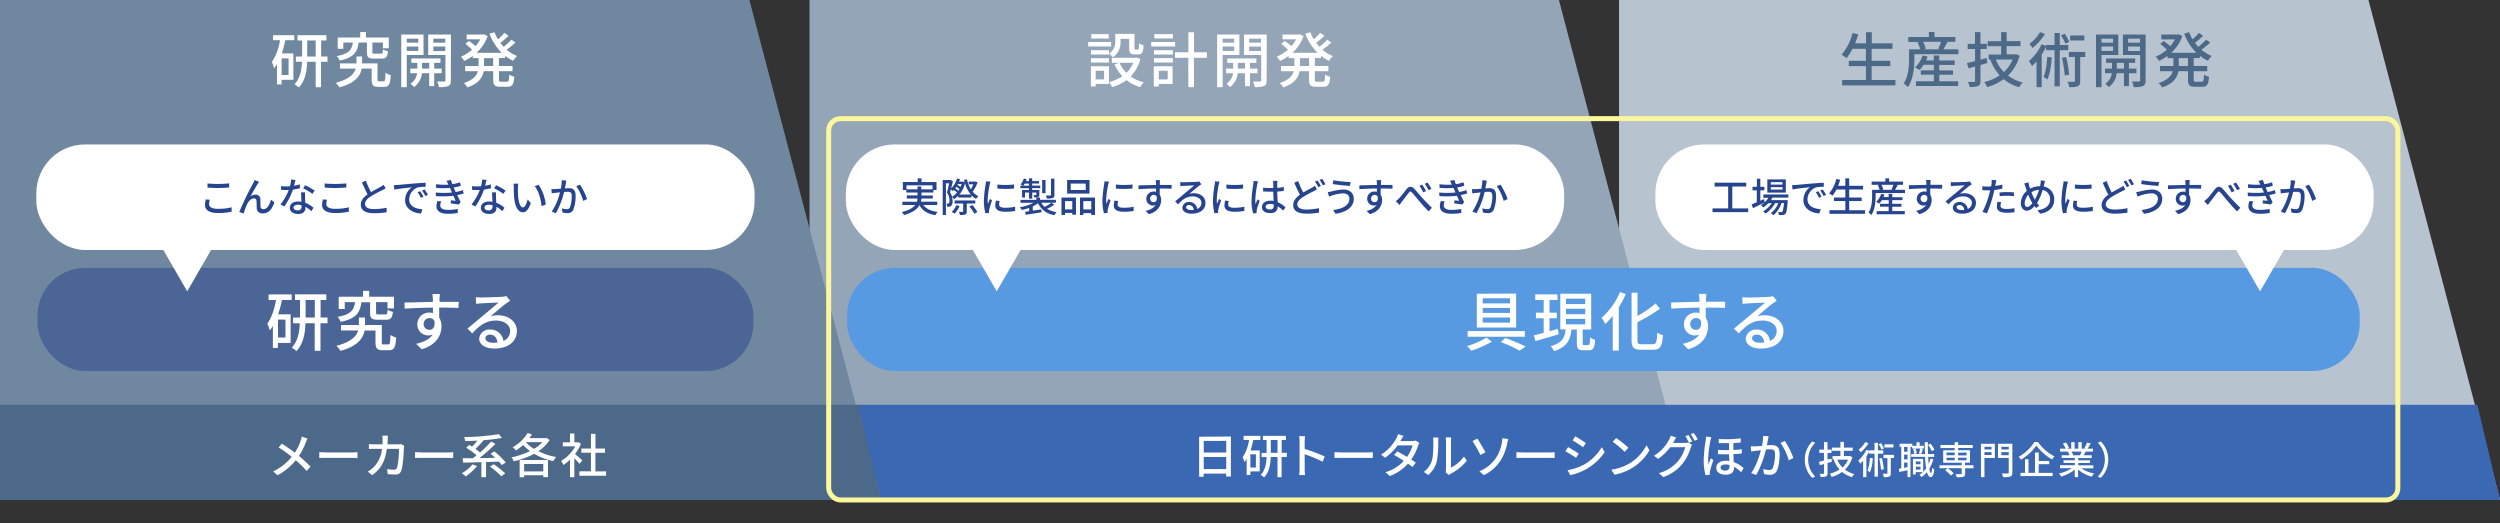 <svg xmlns="http://www.w3.org/2000/svg" viewBox="0 0 1000 209.31"><rect x="0" y="0" width="1000" height="209.31" fill="#333333" stroke="none"/><defs><style>.cls-1{isolation:isolate;}.cls-2{fill:#b8c3d0;}.cls-3{fill:#94a5b8;}.cls-4{fill:#3b68b2;}.cls-10,.cls-11,.cls-4,.cls-7{mix-blend-mode:multiply;}.cls-5{fill:#fff;}.cls-6{fill:#4d6988;}.cls-8{fill:#579ae1;}.cls-9{fill:#7087a0;}.cls-10{fill:#4d6989;}.cls-11{opacity:0.5;}.cls-12{fill:#27448e;}.cls-13,.cls-14{fill:none;stroke-miterlimit:10;}.cls-13{stroke:#fff;stroke-width:0.95px;}.cls-14{stroke:#fcf69c;stroke-width:2px;}</style></defs><title>アートボード 1</title><g class="cls-1"><g id="レイヤー_1" data-name="レイヤー 1"><polygon class="cls-2" points="647.62 0 947.38 0 1000 200 647.62 200 647.62 0"/><polygon class="cls-3" points="323.81 0 623.57 0 676.19 200 323.81 200 323.81 0"/><polygon class="cls-4" points="323.81 161.91 323.81 200 1000 200 990.93 161.91 323.81 161.91"/><path class="cls-5" d="M444.45,18.58h-9.17V16.8h9.17Zm-.87,15h-5.3v1h-1.92V26.5h7.22Zm0-12.12a5.5,5.5,0,0,0,2.52-5V13.56h7.7v5.65c0,.55.05.64.38.64h.94c.36,0,.46-.31.5-2.52a5.13,5.13,0,0,0,1.83.82c-.15,2.86-.7,3.6-2.09,3.6h-1.54c-1.65,0-2.16-.55-2.16-2.52V15.56h-3.45v.89a7.25,7.25,0,0,1-3,6.45,8.12,8.12,0,0,0-1.6-1.41v.31H436.4V20.07h7.21Zm-7.21,1.82h7.21V25H436.4Zm7.13-7.87h-7V13.64h7ZM438.28,28.3v3.46h3.36V28.3Zm17.88-4.73a15.5,15.5,0,0,1-3.89,7,15.68,15.68,0,0,0,5.26,2.35,9,9,0,0,0-1.44,1.92,16.15,16.15,0,0,1-5.5-2.8,17.94,17.94,0,0,1-5.78,2.8,8.2,8.2,0,0,0-1.2-2,16.39,16.39,0,0,0,5.32-2.36,17.09,17.09,0,0,1-3.12-4.75l2-.62a12.62,12.62,0,0,0,2.76,4,12,12,0,0,0,2.76-4h-8.6v-2h9.58l.41-.07Z"/><path class="cls-5" d="M470.05,18.58h-9.57V16.8h9.57Zm-1,15h-5.54v1h-2V26.5h7.51ZM461.6,20.07h7.54V21.8H461.6Zm0,3.19h7.54V25H461.6Zm7.57-7.87h-7.42V13.64h7.42ZM463.53,28.3v3.46h3.55V28.3Zm19.24-5.18h-5.18V34.85h-2.26V23.12H470V20.91h5.35v-8h2.26v8h5.18Z"/><path class="cls-5" d="M489.06,22V34.88h-2.21V13.8h8.91V22Zm0-6.53v1.61h4.61V15.46Zm4.61,4.9V18.61h-4.61v1.75ZM500,29.29v5.16h-2V29.29h-2.91A7.76,7.76,0,0,1,492,34.81a7.3,7.3,0,0,0-1.44-1.32,5.79,5.79,0,0,0,2.64-4.2h-2.74V27.44h2.81V25.16h-2.37V23.38h11.64v1.78H500v2.28h3v1.85Zm-2-1.85V25.16h-2.86v2.28Zm8.66,4.7c0,1.23-.24,1.87-1,2.26a9.53,9.53,0,0,1-3.77.41,7.06,7.06,0,0,0-.72-2.21c1.23,0,2.45,0,2.84,0s.47-.14.47-.5V22h-6.88V13.8h9.09Zm-7-16.68v1.61h4.75V15.46Zm4.75,4.95v-1.8h-4.75v1.8Z"/><path class="cls-5" d="M525.93,23.24v3.17h5.42v2.06h-5.42v3.29c0,.81.11.93.88.93h2.33c.7,0,.82-.48.91-2.85a6.22,6.22,0,0,0,2,.86c-.2,3.1-.82,4-2.69,4h-2.93c-2.26,0-2.81-.65-2.81-2.93V28.47H519.8c-.45,2.54-2,4.94-6.5,6.5a7.58,7.58,0,0,0-1.42-1.75c3.7-1.22,5.12-2.95,5.62-4.75h-5.09V26.41h5.36V23.24h-2.33v-.87a18.54,18.54,0,0,1-3.41,2,7.23,7.23,0,0,0-1.35-1.68,16.57,16.57,0,0,0,4.47-2.83,26.44,26.44,0,0,0-2.64-2.31l1.39-1.17a19.12,19.12,0,0,1,2.64,2.09,15,15,0,0,0,1.92-2.74H513V13.8h6.55l.41-.07,1.46.7a16.5,16.5,0,0,1-4.46,6.7H527a21.67,21.67,0,0,1-4.88-7.66l2-.58a18.56,18.56,0,0,0,1.39,2.83,23,23,0,0,0,2.57-2.56l1.68,1.17a35.92,35.92,0,0,1-3.29,2.81c.41.55.87,1.08,1.32,1.59a26.55,26.55,0,0,0,3.1-2.86L532.53,17A36,36,0,0,1,529,19.9a15,15,0,0,0,4.15,2.52,8.45,8.45,0,0,0-1.53,1.92,15.19,15.19,0,0,1-3.22-2v.87Zm-2.31,0H520v3.17h3.65Z"/><path class="cls-6" d="M758.17,32v2.16H736.86V32h9.5V26.45h-6.84V24.32h6.84v-4.8H741a21.14,21.14,0,0,1-2.38,3.72,14.72,14.72,0,0,0-2-1.35A20.75,20.75,0,0,0,741,13.21l2.31.52c-.36,1.23-.8,2.45-1.25,3.6h4.34V12.87h2.31v4.46H757v2.19h-8.35v4.8h7.46v2.13h-7.46V32Z"/><path class="cls-6" d="M783.37,19.73v1.95H765.76v1.85c0,3.21-.41,8.08-2.57,11.3a10.83,10.83,0,0,0-1.71-1.42c1.92-2.95,2.14-7,2.14-9.88v-3.8h4.49A13.25,13.25,0,0,0,767,17l.86-.22h-4.56V14.79h8.26v-2h2.23v2h8.35v1.94h-3.41l.32.07c-.6,1-1.2,2.12-1.71,2.93ZM775.74,32.5h7.51v1.9H766.36V32.5h7.19V29.86h-5.23V28.13h5.23v-2.2h-4.1A13.16,13.16,0,0,1,767.82,28,13,13,0,0,0,766,27a11.75,11.75,0,0,0,3.05-4.83l2,.46a16.45,16.45,0,0,1-.64,1.56h3.11v-2h2.19v2h6.14v1.78h-6.14v2.2h5.5v1.73h-5.5Zm-6.53-15.77a10.29,10.29,0,0,1,1.1,2.76l-.86.24h6.46l-.6-.19a27,27,0,0,0,1.1-2.81Z"/><path class="cls-6" d="M794.94,25.21,792.2,26v6.31c0,1.15-.24,1.75-.93,2.09a8.29,8.29,0,0,1-3.41.38,9.12,9.12,0,0,0-.67-2c1,0,2.06,0,2.35,0s.48-.12.48-.46V26.62c-.94.27-1.8.51-2.64.72l-.58-2.13,3.22-.77V19.61h-2.95V17.55H790V12.84h2.18v4.69h2.52v2.08H792.2v4.23l2.48-.65Zm12.94-2.93a17.43,17.43,0,0,1-4.68,7.94A16.71,16.71,0,0,0,809.1,33a8,8,0,0,0-1.44,1.89,16.63,16.63,0,0,1-6.22-3.24,20.17,20.17,0,0,1-6.55,3.19,9.55,9.55,0,0,0-1.2-2,19.44,19.44,0,0,0,6.17-2.71,19.54,19.54,0,0,1-3.72-6.22l.31-.1h-1v-2h5V18.49h-5.38v-2h5.38V12.84h2.2v3.61h5.55v2h-5.55v3.28h3.41l.39-.07Zm-9.56,1.53a15.23,15.23,0,0,0,3.22,5,14.2,14.2,0,0,0,3.5-5Z"/><path class="cls-6" d="M823.91,20.07V34.52h-2.09V20.07h-3.39V18.8a27.5,27.5,0,0,1-1.75,3.05v13h-2.06V24.56a18.86,18.86,0,0,1-1.83,1.85,15,15,0,0,0-1.24-2,19.27,19.27,0,0,0,5.06-6.69l1.82.6V18h3.39V13.21h2.09V18h3.4v2.07ZM818,13.56a23.05,23.05,0,0,1-5,5.65c-.29-.46-.87-1.25-1.2-1.68A15.62,15.62,0,0,0,816,12.84ZM820.71,23c-.26,3.36-.74,6.62-1.77,8.81a10.91,10.91,0,0,0-1.51-1.06c.91-2,1.27-5,1.46-8Zm5.45-5.52a15.88,15.88,0,0,0-1.77-3.31l1.46-.68a15.6,15.6,0,0,1,1.87,3.24Zm.29,5.33a44.43,44.43,0,0,1,1.2,7.08l-1.75.31a54.42,54.42,0,0,0-1.11-7.08Zm7.63,0h-2v9.55c0,1.1-.16,1.75-.91,2.13a9.26,9.26,0,0,1-3.48.36,10,10,0,0,0-.62-2.16c1.13.05,2.16.05,2.49,0s.41-.1.41-.41v-9.5h-2.45v-2h6.6Zm-.36-6.63h-5.66v-2h5.66Z"/><path class="cls-6" d="M840.61,22V34.88H838.4V13.8h8.91V22Zm0-6.53v1.61h4.61V15.46Zm4.61,4.9V18.61h-4.61v1.75Zm6.36,8.93v5.16h-2V29.29h-2.91a7.76,7.76,0,0,1-3.14,5.52,7.59,7.59,0,0,0-1.44-1.32,5.79,5.79,0,0,0,2.64-4.2H842V27.44h2.81V25.16h-2.37V23.38h11.64v1.78h-2.5v2.28h3v1.85Zm-2-1.85V25.16h-2.86v2.28Zm8.66,4.7c0,1.23-.24,1.87-1,2.26a9.53,9.53,0,0,1-3.77.41,7.06,7.06,0,0,0-.72-2.21c1.23,0,2.45,0,2.83,0s.48-.14.48-.5V22h-6.89V13.8h9.1Zm-7-16.68v1.61H856V15.46ZM856,20.41v-1.8h-4.75v1.8Z"/><path class="cls-6" d="M877.48,23.24v3.17h5.42v2.06h-5.42v3.29c0,.81.12.93.88.93h2.33c.7,0,.82-.48.91-2.85a6.22,6.22,0,0,0,2,.86c-.2,3.1-.82,4-2.69,4H878c-2.26,0-2.81-.65-2.81-2.93V28.47h-3.81c-.46,2.54-2,4.94-6.51,6.5a7.58,7.58,0,0,0-1.42-1.75c3.7-1.22,5.12-2.95,5.62-4.75H864V26.41h5.35V23.24H867v-.87a18.87,18.87,0,0,1-3.41,2,7.49,7.49,0,0,0-1.35-1.68,16.57,16.57,0,0,0,4.47-2.83,26.44,26.44,0,0,0-2.64-2.31l1.39-1.17a20.4,20.4,0,0,1,2.64,2.09A15.54,15.54,0,0,0,870,15.75h-5.47V13.8h6.55l.41-.07,1.46.7a16.5,16.5,0,0,1-4.46,6.7h10.06a21.67,21.67,0,0,1-4.88-7.66l2-.58A18.56,18.56,0,0,0,877,15.72a23,23,0,0,0,2.57-2.56l1.68,1.17A35.92,35.92,0,0,1,878,17.14c.41.55.87,1.08,1.32,1.59a26.55,26.55,0,0,0,3.1-2.86L884.08,17a36,36,0,0,1-3.51,2.88,15,15,0,0,0,4.15,2.52,8.45,8.45,0,0,0-1.53,1.92,15.19,15.19,0,0,1-3.22-2v.87Zm-2.31,0h-3.65v3.17h3.65Z"/><path class="cls-5" d="M492.36,174.61v16h-1.89v-1.16h-9v1.24h-1.81v-16Zm-10.86,1.78V181h9v-4.65Zm9,11.24v-4.84h-9v4.84Z"/><path class="cls-5" d="M497.43,174.36h6.74V176h-2.86a31.39,31.39,0,0,1-1.1,4.19h3.67v8.38h-3.73V190h-1.48v-6.44a12.19,12.19,0,0,1-.9,1.32,11.11,11.11,0,0,0-.7-2,17.35,17.35,0,0,0,2.57-6.91h-2.21Zm4.93,7.37h-2.21V187h2.21Zm12.34,1.08h-2.06v8.06H511v-8.06h-2.71c-.09,2.86-.59,6-2.64,8.15a10.9,10.9,0,0,0-1.35-1c1.8-1.88,2.24-4.68,2.34-7.12h-2v-1.67h2V176h-1.47v-1.65h9.18V176h-1.68v5.11h2.06ZM511,181.14V176h-2.69v5.11Z"/><path class="cls-5" d="M529.06,184.7a49.8,49.8,0,0,0-7.19-3v5.88a21.26,21.26,0,0,0,.15,2.44h-2.35a19.11,19.11,0,0,0,.16-2.44v-11a14.42,14.42,0,0,0-.17-2.13H522c-.06.63-.13,1.47-.13,2.13v3a65.84,65.84,0,0,1,8,3Z"/><path class="cls-5" d="M533.79,180.87c.61.06,1.79.11,2.82.11H547c.93,0,1.67-.07,2.13-.11v2.34c-.42,0-1.27-.07-2.11-.07H536.61c-1.07,0-2.19,0-2.82.07Z"/><path class="cls-5" d="M567.73,177.18a9.14,9.14,0,0,0-.53,1.18,20.3,20.3,0,0,1-2.71,5.46c.71.46,1.35.88,1.83,1.22L565,186.79c-.46-.38-1.09-.83-1.81-1.33a18.15,18.15,0,0,1-7.26,4.93l-1.73-1.52a16.27,16.27,0,0,0,7.33-4.51c-1.41-.92-2.88-1.81-3.9-2.39l1.25-1.42c1.07.55,2.54,1.39,3.93,2.22a15.85,15.85,0,0,0,2.24-4.62h-6a21.05,21.05,0,0,1-5,4.95l-1.64-1.24a17.21,17.21,0,0,0,6.1-6.49,6.79,6.79,0,0,0,.72-1.72l2.17.69c-.36.57-.78,1.29-1,1.67l-.23.42h4.63a4.31,4.31,0,0,0,1.43-.21Z"/><path class="cls-5" d="M569.5,188.77a8.93,8.93,0,0,0,3.28-4.62c.55-1.7.55-5.41.55-7.6a6.2,6.2,0,0,0-.15-1.55h2.21a13.83,13.83,0,0,0-.1,1.53,41.24,41.24,0,0,1-.59,8.13,10.69,10.69,0,0,1-3.39,5.33Zm8.76.17a5.2,5.2,0,0,0,.14-1.2V176.47a13.12,13.12,0,0,0-.12-1.52h2.21a11.59,11.59,0,0,0-.09,1.52V187a13.4,13.4,0,0,0,5.18-4.38l1.14,1.64a20,20,0,0,1-6.48,5.26,4.08,4.08,0,0,0-.72.47Z"/><path class="cls-5" d="M590.93,175.44c.88,1.28,2.55,4.19,3.24,5.47l-2,1.1a47.71,47.71,0,0,0-3.18-5.6Zm7.47,7.72a15.78,15.78,0,0,0,2.32-6,11.21,11.21,0,0,0,.19-1.87l2.4.33c-.17.61-.36,1.39-.46,1.8a19.18,19.18,0,0,1-2.61,6.76,16.28,16.28,0,0,1-6.7,5.87l-1.79-1.54A14.62,14.62,0,0,0,598.4,183.16Z"/><path class="cls-5" d="M606.57,180.87c.61.06,1.79.11,2.82.11h10.34c.93,0,1.68-.07,2.13-.11v2.34c-.42,0-1.27-.07-2.11-.07H609.39c-1.07,0-2.19,0-2.82.07Z"/><path class="cls-5" d="M631.5,181.46l-1.1,1.7a46.81,46.81,0,0,0-4.25-2.67l1.09-1.64C628.44,179.5,630.61,180.83,631.5,181.46Zm1.93,4.48a19.61,19.61,0,0,0,7.29-7.07l1.14,2a22.39,22.39,0,0,1-7.42,6.82,22.65,22.65,0,0,1-6.33,2.36l-1.12-2A21.31,21.31,0,0,0,633.43,185.94Zm.93-8.69-1.12,1.64c-1-.7-3-2.06-4.19-2.72l1.08-1.64C631.31,175.2,633.46,176.6,634.36,177.25Z"/><path class="cls-5" d="M652,185.25a18.09,18.09,0,0,0,6.6-7.18l1.16,2.08a19.67,19.67,0,0,1-6.68,6.89,21.11,21.11,0,0,1-7.29,2.84l-1.28-2A20,20,0,0,0,652,185.25Zm-.65-6.09-1.51,1.54a43,43,0,0,0-4.76-4l1.39-1.48A37.43,37.43,0,0,1,651.39,179.16Z"/><path class="cls-5" d="M673.83,177.18a4.52,4.52,0,0,0,1.42-.19l1.57.95a6.2,6.2,0,0,0-.54,1.16,18.76,18.76,0,0,1-3.35,6.47,17,17,0,0,1-7.62,5.26l-1.77-1.58a15.3,15.3,0,0,0,7.64-4.74,14.39,14.39,0,0,0,2.89-5.62h-6a19.67,19.67,0,0,1-4.82,4.65l-1.67-1.24a16.39,16.39,0,0,0,6-6.3,8.81,8.81,0,0,0,.7-1.72l2.21.72c-.38.58-.78,1.3-1,1.68-.09.17-.17.32-.28.5Zm1.52-3.2a25.18,25.18,0,0,1,1.54,2.61l-1.26.53a23,23,0,0,0-1.5-2.63Zm2.15-.82a20.68,20.68,0,0,1,1.58,2.59l-1.24.55a18.77,18.77,0,0,0-1.56-2.63Z"/><path class="cls-5" d="M684.53,174.85c-.13.35-.3,1.11-.38,1.45a47,47,0,0,0-.89,7.43,14,14,0,0,0,.13,2c.27-.79.67-1.74,1-2.42l.95.76a42.85,42.85,0,0,0-1.33,4.3,3.73,3.73,0,0,0-.1.86c0,.19,0,.47,0,.7l-1.71.12a22.67,22.67,0,0,1-.72-6,57,57,0,0,1,.8-7.87,15,15,0,0,0,.15-1.56Zm12.19,6.55c-1,.12-2.11.19-3.35.25,0,1.11.08,2.21.13,3.2a11.57,11.57,0,0,1,3.94,2.4l-1,1.66a12,12,0,0,0-2.85-2.21v.57c0,1.6-1.09,2.61-3.28,2.61s-3.79-.92-3.79-2.8c0-1.47,1.22-2.78,3.74-2.78a9.72,9.72,0,0,1,1.46.11c0-.86-.08-1.81-.09-2.68-1.45,0-3,0-4.44-.06l0-1.73a44.27,44.27,0,0,0,4.44.09v-2.78c-1.34,0-2.74,0-4.14,0v-1.67a44.09,44.09,0,0,0,8.82-.25V177c-.84.09-1.84.17-2.95.23V180c1.22-.08,2.34-.17,3.37-.31ZM691.79,186a5.69,5.69,0,0,0-1.58-.22c-1.22,0-2,.49-2,1.21s.72,1.24,1.86,1.24c1.32,0,1.7-.65,1.7-1.62C691.81,186.41,691.81,186.2,691.79,186Z"/><path class="cls-5" d="M707.46,174.49c-.09.4-.18.88-.26,1.3-.12.57-.29,1.48-.46,2.34.78-.06,1.45-.1,1.89-.1,1.83,0,3.22.76,3.22,3.39,0,2.23-.29,5.22-1.09,6.84a2.81,2.81,0,0,1-2.91,1.64,10.45,10.45,0,0,1-2.23-.29l-.33-2a10.06,10.06,0,0,0,2.33.4,1.48,1.48,0,0,0,1.54-.9,15.11,15.11,0,0,0,.84-5.5c0-1.62-.72-1.88-1.93-1.88-.38,0-1,0-1.71.09A39.78,39.78,0,0,1,702.48,190l-2-.78c1.86-2.51,3.21-6.57,3.88-9.12-.86.1-1.62.17-2,.23s-1.35.17-1.88.27l-.18-2.06c.63,0,1.19,0,1.82,0s1.61-.1,2.68-.19a20.42,20.42,0,0,0,.44-4Zm6.5,1.89a33.84,33.84,0,0,1,3.39,6.85l-1.87.9a22.63,22.63,0,0,0-3.29-7Z"/><path class="cls-5" d="M721.92,183.86a10.14,10.14,0,0,1,3-7.28l1.16.55a9.48,9.48,0,0,0,0,13.47l-1.16.55A10.14,10.14,0,0,1,721.92,183.86Z"/><path class="cls-5" d="M732.75,184.72l-1.73.5v4c0,.73-.16,1.11-.6,1.33a5.4,5.4,0,0,1-2.16.24,5.51,5.51,0,0,0-.43-1.28h1.49c.23,0,.31-.08.31-.29v-3.61c-.59.16-1.14.32-1.68.45l-.36-1.35,2-.49v-3.06h-1.88v-1.32h1.88v-3H731v3h1.6v1.33H731v2.68l1.57-.41Zm8.22-1.86a11.09,11.09,0,0,1-3,5,10.5,10.5,0,0,0,3.75,1.77,5.16,5.16,0,0,0-.92,1.21,10.78,10.78,0,0,1-4-2.06,13,13,0,0,1-4.16,2,6,6,0,0,0-.76-1.29,12.23,12.23,0,0,0,3.92-1.72,12.18,12.18,0,0,1-2.36-4l.19-.06h-.61v-1.29h3.14v-2.09h-3.41v-1.3h3.41v-2.28h1.41v2.28h3.52v1.3h-3.52v2.09h2.16l.24,0Zm-6.07,1A9.59,9.59,0,0,0,737,187a9.15,9.15,0,0,0,2.22-3.14Z"/><path class="cls-5" d="M751.15,181.46v9.17h-1.33v-9.17h-2.15v-.81a17.79,17.79,0,0,1-1.11,1.93v8.28h-1.31v-6.55a12.84,12.84,0,0,1-1.16,1.17,11.68,11.68,0,0,0-.79-1.27,12.22,12.22,0,0,0,3.21-4.25l1.16.38v-.2h2.15v-3h1.33v3h2.16v1.32Zm-3.74-4.14a14.68,14.68,0,0,1-3.15,3.59c-.19-.29-.55-.8-.77-1.07a9.94,9.94,0,0,0,2.63-3Zm1.71,6a17.3,17.3,0,0,1-1.13,5.6,6.5,6.5,0,0,0-1-.67,15.56,15.56,0,0,0,.93-5.08Zm3.46-3.5a10.22,10.22,0,0,0-1.13-2.11l.93-.42a9.92,9.92,0,0,1,1.19,2.06Zm.18,3.38a29.68,29.68,0,0,1,.77,4.5l-1.12.2a33.73,33.73,0,0,0-.7-4.5Zm4.85,0h-1.3v6.07c0,.7-.1,1.11-.58,1.36a6,6,0,0,1-2.2.23,6.29,6.29,0,0,0-.4-1.38c.72,0,1.37,0,1.58,0s.26-.06.26-.26v-6h-1.55v-1.28h4.19Zm-.23-4.2h-3.6v-1.27h3.6Z"/><path class="cls-5" d="M769.55,179.4h-4.69v-.66h-.67v12.12H763V188.1l-3.25.69-.24-1.3c.29,0,.61-.11,1-.17v-8.58h-.66v-1.26h5.09v.84h1.68V176.9h1.22v1.42h1.76Zm-6.55-.66h-1.36v1.94H763Zm0,3.1h-1.36v1.93H763Zm0,5V185h-1.36v2.16Zm10.32-3.15a14.64,14.64,0,0,1-1.61,3.84c.18,1,.41,1.64.68,1.64s.37-.76.44-2.1a4.81,4.81,0,0,0,.93.78c-.3,2.41-.91,3-1.43,3-.7,0-1.21-.72-1.55-2a11.17,11.17,0,0,1-2.18,2,6.29,6.29,0,0,0-.83-.94,8.51,8.51,0,0,0,1.39-1.06h-2.87v.93h-1.11v-6.22h4.1v5.17a10.56,10.56,0,0,0,1.18-1.39,35.79,35.79,0,0,1-.43-4.58h-5.55v-1.13h1.19a8.48,8.48,0,0,0-.41-2l.94-.21a7.16,7.16,0,0,1,.47,2l-.74.18h2.42l-.76-.2c.15-.56.37-1.45.46-2l1.11.23c-.24.7-.46,1.47-.67,2H770c-.05-1.47-.09-3.07-.11-4.76h1.25c0,1.66,0,3.28.08,4.76h2.43v1.13h-2.39c.06,1,.12,2,.22,2.8a17.19,17.19,0,0,0,.73-2.13Zm-7,.9v1.12h1.88V184.6Zm1.88,3.26v-1.18h-1.88v1.18Zm4.5-7.4a11,11,0,0,0-1.5-2.5l1-.5a9.33,9.33,0,0,1,1.55,2.44Z"/><path class="cls-5" d="M789.43,187.31h-3.37v2.12c0,.71-.15,1.07-.7,1.26a9.65,9.65,0,0,1-2.67.2,5.23,5.23,0,0,0-.46-1.25c.92,0,1.86,0,2.12,0s.32-.07.32-.29v-2.07h-8.86V186.1h8.86v-1h-7.39v-5h4.59v-.87h-5.69V178h5.69v-1.1h1.38V178h5.83v1.2h-5.83v.87H788v5h-2v1h3.37Zm-9.1,2.91a11.91,11.91,0,0,0-2.28-2.15l1.07-.76a12.72,12.72,0,0,1,2.34,2Zm-1.73-8.12h3.27V181H778.6Zm0,2h3.27v-1H778.6Zm4.65-3v1.06h3.37V181Zm3.37,2h-3.37v1h3.37Z"/><path class="cls-5" d="M797.94,183.19h-4.16v7.66h-1.4V177.52h5.56Zm-4.16-4.48v1.08h2.84v-1.08Zm2.84,3.32v-1.18h-2.84V182Zm8.32,7c0,.89-.2,1.31-.78,1.56a9.58,9.58,0,0,1-2.94.26,5.33,5.33,0,0,0-.5-1.47c1,.05,2.07,0,2.38,0s.39-.1.39-.38v-5.82h-4.3v-5.69h5.75Zm-4.39-10.32v1.08h2.94v-1.08Zm2.94,3.36v-1.22h-2.94v1.22Z"/><path class="cls-5" d="M815.19,176.81a17.78,17.78,0,0,0,6.6,5.73,6.66,6.66,0,0,0-.94,1.26,20.82,20.82,0,0,1-6.31-5.58,19.51,19.51,0,0,1-6.16,5.64,6.16,6.16,0,0,0-.9-1.14,17.31,17.31,0,0,0,6.26-5.91Zm.26,12.34h5.61v1.28H808.2v-1.28H810v-5.47h1.39v5.47H814V181h1.49v3.41h4.22v1.28h-4.22Z"/><path class="cls-5" d="M832.52,187.32a13.91,13.91,0,0,0,5.17,2.08,6.51,6.51,0,0,0-1,1.26,13.62,13.62,0,0,1-5.46-2.86v3.06H829.9v-3a15.3,15.3,0,0,1-5.41,2.75,6.72,6.72,0,0,0-.93-1.21,14.66,14.66,0,0,0,5.13-2.12H824v-1.19h5.92v-.92h-4.5v-1.07h4.5v-.92h-5.25V182.1h3.13a7.89,7.89,0,0,0-.64-1.39l.36-.06H824v-1.19h2.26a11.94,11.94,0,0,0-1.11-2.06l1.23-.41a10.29,10.29,0,0,1,1.22,2.18l-.78.29h1.68v-2.61h1.33v2.61h1.51v-2.61h1.34v2.61h1.64l-.58-.18a13,13,0,0,0,1.07-2.26l1.46.36a23.23,23.23,0,0,1-1.26,2.08h2.19v1.19H834.3c-.29.52-.59,1-.85,1.45h3.23v1.12h-5.4v.92H836v1.07h-4.68v.92h6v1.19Zm-3.92-6.67a6.39,6.39,0,0,1,.66,1.35l-.45.1H832c.23-.42.47-1,.67-1.45Z"/><path class="cls-5" d="M843.3,183.86a10.13,10.13,0,0,1-3,7.29l-1.16-.55a9.5,9.5,0,0,0,0-13.47l1.16-.55A10.13,10.13,0,0,1,843.3,183.86Z"/><g class="cls-7"><rect class="cls-8" x="338.82" y="107.14" width="605.08" height="41.27" rx="19.05"/></g><polygon class="cls-9" points="0 0 299.76 0 352.38 200 0 200 0 0"/><path class="cls-5" d="M109.22,14.07h8.49v2h-3.6a39.79,39.79,0,0,1-1.39,5.29h4.63V31.93h-4.7v1.84h-1.87V25.66a14.63,14.63,0,0,1-1.13,1.66,13.83,13.83,0,0,0-.89-2.52A21.64,21.64,0,0,0,112,16.08h-2.78Zm6.21,9.29h-2.78V30h2.78ZM131,24.73h-2.6V34.88h-2.13V24.73h-3.41c-.12,3.6-.74,7.58-3.34,10.27a11.9,11.9,0,0,0-1.7-1.3c2.28-2.37,2.83-5.9,3-9h-2.47V22.61h2.5V16.18h-1.85V14.09h11.57v2.09h-2.12v6.43H131Zm-4.73-2.12V16.18h-3.39v6.43Z"/><path class="cls-5" d="M153.4,32.53c.6,0,.7-.41.79-3.48a6.7,6.7,0,0,0,2.12,1c-.22,3.74-.82,4.7-2.64,4.7h-2.33c-2.07,0-2.67-.65-2.67-2.95V27.44h-4c-.5,2.81-2.45,5.76-8.88,7.51a10.49,10.49,0,0,0-1.51-1.82c5.54-1.47,7.44-3.65,8-5.69H136V25.35h6.6V22.59h2.24v2.76H151v6.38c0,.7.12.8.7.8ZM143.47,17c-.51,3.82-1.95,6.05-7.64,7.23a5.47,5.47,0,0,0-1.17-1.8c4.94-.87,6.07-2.52,6.48-5.43h-3.82v2.52h-2.23V15h9V12.82h2.29V15h9.14v4.3h-2.35V17h-4.23v3.77c0,.63.12.7.92.7h2.52c.62,0,.74-.22.81-1.73a5.67,5.67,0,0,0,2,.77c-.24,2.33-.84,2.93-2.52,2.93h-3.07c-2.31,0-2.83-.6-2.83-2.64V17Z"/><path class="cls-5" d="M162.71,22V34.88H160.5V13.8h8.91V22Zm0-6.53v1.61h4.61V15.46Zm4.61,4.9V18.61h-4.61v1.75Zm6.36,8.93v5.16h-2V29.29h-2.9a7.77,7.77,0,0,1-3.15,5.52,7.3,7.3,0,0,0-1.44-1.32,5.79,5.79,0,0,0,2.64-4.2H164.1V27.44h2.81V25.16h-2.37V23.38h11.64v1.78h-2.5v2.28h3v1.85Zm-2-1.85V25.16h-2.86v2.28Zm8.66,4.7c0,1.23-.24,1.87-1,2.26a9.53,9.53,0,0,1-3.77.41,7.06,7.06,0,0,0-.72-2.21c1.23,0,2.45,0,2.84,0s.48-.14.48-.5V22h-6.89V13.8h9.09Zm-7-16.68v1.61h4.76V15.46Zm4.76,4.95v-1.8h-4.76v1.8Z"/><path class="cls-5" d="M199.58,23.24v3.17H205v2.06h-5.42v3.29c0,.81.12.93.89.93h2.32c.7,0,.82-.48.92-2.85a6.07,6.07,0,0,0,2,.86c-.19,3.1-.82,4-2.69,4h-2.93c-2.26,0-2.81-.65-2.81-2.93V28.47h-3.81c-.46,2.54-2,4.94-6.51,6.5a7.8,7.8,0,0,0-1.41-1.75c3.69-1.22,5.11-2.95,5.61-4.75h-5.09V26.41h5.36V23.24h-2.33v-.87a18.54,18.54,0,0,1-3.41,2,7.45,7.45,0,0,0-1.34-1.68,16.53,16.53,0,0,0,4.46-2.83,26.44,26.44,0,0,0-2.64-2.31l1.39-1.17a19.12,19.12,0,0,1,2.64,2.09,15,15,0,0,0,1.92-2.74h-5.47V13.8h6.55l.41-.07,1.46.7a16.5,16.5,0,0,1-4.46,6.7h10.06a21.67,21.67,0,0,1-4.88-7.66l2-.58a17.72,17.72,0,0,0,1.4,2.83,23.73,23.73,0,0,0,2.56-2.56l1.68,1.17a35.92,35.92,0,0,1-3.29,2.81c.41.55.87,1.08,1.33,1.59a27.24,27.24,0,0,0,3.09-2.86L206.18,17a36,36,0,0,1-3.51,2.88,14.88,14.88,0,0,0,4.16,2.52,8.49,8.49,0,0,0-1.54,1.92,15.19,15.19,0,0,1-3.22-2v.87Zm-2.31,0h-3.65v3.17h3.65Z"/><polygon class="cls-10" points="0 161.91 0 200 352.38 200 343.31 161.91 0 161.91"/><path class="cls-5" d="M123,175.46a15.2,15.2,0,0,0-.7,1.53,26.79,26.79,0,0,1-2.72,5.4,51,51,0,0,1,4.62,4.29l-1.54,1.69a40,40,0,0,0-4.36-4.28,24.21,24.21,0,0,1-7.29,6l-1.74-1.55a20.89,20.89,0,0,0,7.43-5.82,55.21,55.21,0,0,0-5.24-3.74l1.28-1.52c1.58,1,3.68,2.46,5.2,3.6a20.71,20.71,0,0,0,2.36-4.88,12.41,12.41,0,0,0,.42-1.56Z"/><path class="cls-5" d="M127.71,180.87c.61.06,1.79.11,2.82.11h10.34c.94,0,1.68-.07,2.13-.11v2.34c-.41,0-1.27-.07-2.11-.07H130.53c-1.06,0-2.19,0-2.82.07Z"/><path class="cls-5" d="M161.65,178.26c-.05.32-.09.72-.11,1-.06,1.93-.31,7.37-1.14,9.24a2.13,2.13,0,0,1-2.21,1.29c-1,0-2.15-.07-3.11-.13l-.23-2a22.58,22.58,0,0,0,2.77.23,1,1,0,0,0,1.08-.65c.65-1.33.9-5.64.9-7.69h-4.88c-.7,5.29-2.59,8.21-5.86,10.51l-1.76-1.43a9.77,9.77,0,0,0,2.19-1.6,11.84,11.84,0,0,0,3.49-7.48h-2.9c-.7,0-1.6,0-2.32.07v-2c.72.06,1.58.12,2.32.12H153c0-.57.06-1.18.06-1.81a11.62,11.62,0,0,0-.14-1.66h2.23c0,.44-.07,1.14-.09,1.6,0,.65-.06,1.28-.1,1.87H159a8.27,8.27,0,0,0,1.32-.12Z"/><path class="cls-5" d="M166,180.87c.61.06,1.79.11,2.82.11h10.34c.93,0,1.67-.07,2.13-.11v2.34c-.42,0-1.28-.07-2.11-.07H168.84c-1.07,0-2.19,0-2.82.07Z"/><path class="cls-5" d="M190.82,186.43a21.74,21.74,0,0,1-4.5,4.11,11.13,11.13,0,0,0-1.62-1.23,14.79,14.79,0,0,0,4.29-3.55Zm9.88-.38a15.53,15.53,0,0,0-1.12-1.41c-1.72.08-3.47.13-5.16.17v6.06h-1.87v-6c-2.74.09-5.29.15-7.29.19l-.19-1.79c1.16,0,2.55,0,4.07,0,.48-.34,1-.72,1.49-1.12a28,28,0,0,0-4.15-3.05l1.21-1.12c.37.21.75.44,1.13.68a31,31,0,0,0,2.15-2.41c-1.68.09-3.33.15-4.9.17a6.2,6.2,0,0,0-.41-1.59,94.69,94.69,0,0,0,13.86-1.17l1.26,1.5a67.3,67.3,0,0,1-7.56.93l.15.08a36,36,0,0,1-3.2,3.39A20.24,20.24,0,0,1,192,181a45.25,45.25,0,0,0,4.45-4.38l1.72.93a65.92,65.92,0,0,1-6.4,5.69c2,0,4.15-.07,6.28-.13-.61-.57-1.22-1.12-1.79-1.62l1.45-.93A30,30,0,0,1,202.3,185Zm-3.24-.38a36.19,36.19,0,0,1,4.63,3.69l-1.58,1.15a30.62,30.62,0,0,0-4.51-3.85Z"/><path class="cls-5" d="M219.86,176a15,15,0,0,1-4.53,4.48,25.57,25.57,0,0,0,7.14,2.32,7.68,7.68,0,0,0-1.14,1.64,25.25,25.25,0,0,1-7.69-2.93,30.47,30.47,0,0,1-8.16,3,6.79,6.79,0,0,0-.87-1.58,30.73,30.73,0,0,0,7.41-2.51,18,18,0,0,1-2.78-2.42,20.19,20.19,0,0,1-2.84,2.19,11,11,0,0,0-1.33-1.31,16,16,0,0,0,6-5.7l1.68.59c-.31.5-.65,1-1,1.49h6.57l.3-.09Zm-12,8h11.34v6.86h-1.89v-.74h-7.66v.8h-1.79Zm1.79,1.6v2.95h7.66v-2.95Zm.71-8.68a15.06,15.06,0,0,0,3.26,2.63,15.21,15.21,0,0,0,3.35-2.71h-6.55Z"/><path class="cls-5" d="M231.81,185.54c-.44-.56-1.3-1.47-2.08-2.25v7.58H228v-7a16.51,16.51,0,0,1-2.67,2.13,8.69,8.69,0,0,0-.87-1.63,15.68,15.68,0,0,0,5.65-5.83h-5v-1.62H228v-3.5h1.75v3.5h1.32l.3-.06,1,.67a17.4,17.4,0,0,1-2.36,4.09c.89.73,2.47,2.1,2.91,2.5Zm10.62,3v1.75H231.77v-1.75h4.61v-7.46h-3.85V179.4h3.85v-5.86h1.81v5.86H242v1.72h-3.84v7.46Z"/><g class="cls-11"><rect class="cls-12" x="15.01" y="107.14" width="286.35" height="41.27" rx="19.05"/></g><rect class="cls-5" x="15.01" y="58.25" width="286.35" height="41.27" rx="19.05"/><rect class="cls-13" x="15.01" y="58.25" width="286.35" height="41.27" rx="19.05"/><path class="cls-12" d="M83.92,79.91a6.33,6.33,0,0,0-.29,1.73c0,1.11,1.11,1.89,3.52,1.89a21.71,21.71,0,0,0,5.5-.61v1.75a23.67,23.67,0,0,1-5.46.54C83.81,85.21,82,84.07,82,82a9.79,9.79,0,0,1,.32-2.24ZM83,73.38a39.55,39.55,0,0,0,4.24.19,44.22,44.22,0,0,0,4.42-.22V75c-1.09.08-2.93.2-4.41.2-1.63,0-3-.07-4.25-.18Z"/><path class="cls-12" d="M103.14,73.48c-.74,1.12-2.15,3.65-3,5.12a3.43,3.43,0,0,1,2.1-.74,1.86,1.86,0,0,1,1.92,2c0,.84,0,2.07.07,2.81a1,1,0,0,0,1.15,1c1.6,0,2.56-2,3-3.81l1.35,1.09c-.84,2.64-2.23,4.41-4.6,4.41a2.19,2.19,0,0,1-2.45-2.08c0-.89,0-2.16-.08-2.93a1,1,0,0,0-1-1c-1.19,0-2.24,1.21-2.84,2.48a28.33,28.33,0,0,0-1.29,3.57l-1.76-.6a117.33,117.33,0,0,1,5.49-11.39c.19-.4.44-.84.67-1.4l1.78.72C103.49,72.92,103.31,73.21,103.14,73.48Z"/><path class="cls-12" d="M120,75.29a27,27,0,0,1-2.82.56,28.06,28.06,0,0,1-3.44,6.73l-1.54-.78A23,23,0,0,0,115.51,76c-.39,0-.76,0-1.14,0-.61,0-1.27,0-1.91-.06l-.11-1.47c.63.06,1.38.09,2,.09s1.07,0,1.63-.06a13.22,13.22,0,0,0,.47-2.69l1.74.16c-.13.54-.34,1.43-.58,2.32a17.36,17.36,0,0,0,2.31-.54Zm2,1.64c0,.68,0,1.22,0,1.86s.07,1.43.12,2.32a10.67,10.67,0,0,1,3.28,2l-.85,1.36a12.58,12.58,0,0,0-2.37-1.76v.44c0,1.34-.82,2.43-2.9,2.43-1.84,0-3.33-.79-3.33-2.43s1.35-2.55,3.32-2.55a7.31,7.31,0,0,1,1.33.11c-.07-1.25-.15-2.74-.18-3.78Zm-1.38,5.16a5.19,5.19,0,0,0-1.45-.19c-1.06,0-1.75.46-1.75,1.1s.55,1.14,1.63,1.14a1.38,1.38,0,0,0,1.59-1.49C120.58,82.49,120.58,82.31,120.56,82.09Zm4.34-4.55a20.12,20.12,0,0,0-3.7-2.21l.8-1.23a26.25,26.25,0,0,1,3.8,2.13Z"/><path class="cls-12" d="M130.82,79.91a6,6,0,0,0-.29,1.73c0,1.11,1.1,1.89,3.52,1.89a21.57,21.57,0,0,0,5.49-.61l0,1.75a23.67,23.67,0,0,1-5.46.54c-3.39,0-5.24-1.14-5.24-3.2a9.23,9.23,0,0,1,.33-2.24Zm-.95-6.53a39.81,39.81,0,0,0,4.24.19,44.06,44.06,0,0,0,4.42-.22V75c-1.09.08-2.93.2-4.4.2-1.63,0-3-.07-4.26-.18Z"/><path class="cls-12" d="M154.28,75.33c-.4.24-.85.48-1.36.74a50.89,50.89,0,0,0-4.65,2.51c-1.4.92-2.28,1.91-2.28,3.06s1.16,2,3.53,2a26.23,26.23,0,0,0,5.13-.54l0,1.79a29.14,29.14,0,0,1-5,.4c-3.06,0-5.32-.89-5.32-3.42,0-1.68,1.08-3,2.69-4.13-.72-1.35-1.52-3.12-2.25-4.82l1.58-.64a36.08,36.08,0,0,0,2.06,4.56c1.4-.83,3-1.62,3.78-2.08a8.89,8.89,0,0,0,1.28-.83Z"/><path class="cls-12" d="M159,74c1.15-.11,4-.38,6.89-.62,1.68-.14,3.29-.24,4.36-.27v1.61a15.11,15.11,0,0,0-3.09.23,5.24,5.24,0,0,0-3.48,4.75c0,2.9,2.68,3.84,5.29,4l-.57,1.7c-3.11-.16-6.36-1.83-6.36-5.32a6.26,6.26,0,0,1,2.68-5.13c-1.38.14-5.27.52-7,.91l-.16-1.75C158.16,74,158.71,74,159,74Zm10.34,4.68-1,.45a14.8,14.8,0,0,0-1.28-2.25l1-.41A21.15,21.15,0,0,1,169.37,78.65Zm1.82-.74-1,.48a15.1,15.1,0,0,0-1.34-2.21l1-.43A24.31,24.31,0,0,1,171.19,77.91Z"/><path class="cls-12" d="M185.48,77.37a17.5,17.5,0,0,1-2.6.65c.45.93.93,2,1.38,2.8l-.75,1c-.83-.16-2.23-.35-3.25-.48l.13-1.21,1.87.19c-.27-.61-.58-1.31-.9-2a38.37,38.37,0,0,1-7,.13L174.27,77a32.91,32.91,0,0,0,6.52,0l-.43-1c-.13-.29-.26-.57-.37-.85a30.1,30.1,0,0,1-5.52,0l-.1-1.46a28.29,28.29,0,0,0,5,.16l-.13-.27a10.29,10.29,0,0,0-.66-1.23l1.79-.37c.13.51.34,1.08.56,1.69a18.63,18.63,0,0,0,3.09-.75l.28,1.41a19.92,19.92,0,0,1-2.84.66l.29.67c.13.29.3.69.51,1.15a16.64,16.64,0,0,0,2.88-.77Zm-9,3.15a5.12,5.12,0,0,0-.37,1.58c0,1.12.85,1.85,3,1.85a20.72,20.72,0,0,0,4-.36l0,1.6a23.46,23.46,0,0,1-3.92.32c-2.9,0-4.62-1-4.62-3.07a7.77,7.77,0,0,1,.36-2Z"/><path class="cls-12" d="M196.4,75.29a26.78,26.78,0,0,1-2.81.56,28.06,28.06,0,0,1-3.44,6.73l-1.54-.78A22.92,22.92,0,0,0,191.92,76c-.38,0-.75,0-1.13,0-.61,0-1.27,0-1.91-.06l-.11-1.47c.62.06,1.38.09,2,.09s1.07,0,1.63-.06a12.53,12.53,0,0,0,.46-2.69l1.75.16c-.13.54-.34,1.43-.58,2.32a17.74,17.74,0,0,0,2.31-.54Zm2,1.64a16.59,16.59,0,0,0,0,1.86c0,.51.06,1.43.11,2.32a10.67,10.67,0,0,1,3.28,2l-.84,1.36a12.91,12.91,0,0,0-2.37-1.76v.44c0,1.34-.82,2.43-2.9,2.43-1.84,0-3.33-.79-3.33-2.43s1.35-2.55,3.31-2.55a7.16,7.16,0,0,1,1.33.11c-.06-1.25-.14-2.74-.17-3.78ZM197,82.09a5.26,5.26,0,0,0-1.46-.19c-1.05,0-1.74.46-1.74,1.1s.54,1.14,1.63,1.14A1.38,1.38,0,0,0,197,82.65C197,82.49,197,82.31,197,82.09Zm4.34-4.55a20.46,20.46,0,0,0-3.7-2.21l.8-1.23a25.59,25.59,0,0,1,3.79,2.13Z"/><path class="cls-12" d="M207.17,75.22a34.63,34.63,0,0,0,.11,3.57c.24,2.5.88,4.16,1.94,4.16.8,0,1.49-1.73,1.84-3.18l1.28,1.49c-1,2.72-2,3.66-3.15,3.66-1.6,0-3.08-1.54-3.51-5.71a42,42,0,0,1-.17-4.24,7.67,7.67,0,0,0-.12-1.49l1.94,0A12.8,12.8,0,0,0,207.17,75.22Zm11.11,6.6-1.65.64c-.26-2.72-1.17-6.13-2.77-8l1.59-.53A16.86,16.86,0,0,1,218.28,81.82Z"/><path class="cls-12" d="M226.56,72.26c-.08.34-.16.74-.22,1.09s-.24,1.25-.38,2c.65,0,1.21-.08,1.58-.08,1.54,0,2.7.64,2.7,2.85a15.28,15.28,0,0,1-.91,5.74,2.36,2.36,0,0,1-2.45,1.38A8.54,8.54,0,0,1,225,85l-.27-1.67a8.08,8.08,0,0,0,1.95.34,1.26,1.26,0,0,0,1.3-.75,12.75,12.75,0,0,0,.7-4.63c0-1.36-.61-1.58-1.61-1.58-.32,0-.85,0-1.44.08a33.87,33.87,0,0,1-3.27,8.5l-1.65-.66A24.68,24.68,0,0,0,224,76.93l-1.72.2c-.41,0-1.13.14-1.58.22l-.14-1.73c.52,0,1,0,1.52,0s1.36-.08,2.25-.16a16.71,16.71,0,0,0,.37-3.39ZM232,73.85a27.81,27.81,0,0,1,2.85,5.76l-1.57.75a19.05,19.05,0,0,0-2.77-5.87Z"/><polygon class="cls-5" points="74.88 116.53 62.3 94.74 87.46 94.74 74.88 116.53"/><rect class="cls-5" x="338.82" y="58.25" width="286.35" height="41.27" rx="19.05"/><rect class="cls-13" x="338.82" y="58.25" width="286.35" height="41.27" rx="19.05"/><path class="cls-12" d="M369.32,82c1.12,1.52,3.05,2.43,5.74,2.78a5.16,5.16,0,0,0-.89,1.3c-3.13-.53-5.16-1.78-6.39-4-.87,1.54-2.63,2.93-6.15,3.94a5.85,5.85,0,0,0-.91-1.18c2.95-.76,4.53-1.76,5.38-2.85h-5.16v-1.3h5.85A7.2,7.2,0,0,0,367,79.4h-4.28V78.17H367V77H362.5V76h-1.36v-3.2h5.93V71.35h1.54v1.47h6V76h-1.24V77h-4.78v1.22h4.53V79.4h-4.55a7.91,7.91,0,0,1-.19,1.28h6.53V82ZM367,75.72V74.58h1.51v1.14h4.5V74.13H362.59v1.59Z"/><path class="cls-12" d="M391.05,72.93a14,14,0,0,1-2,3.73,6.73,6.73,0,0,0,2.29,1.78,5.74,5.74,0,0,0-.88,1.1,8,8,0,0,1-1.89-1.42V79h-5.28v-.69a8.54,8.54,0,0,1-1.73,1.37,3.92,3.92,0,0,0-.77-1,5.85,5.85,0,0,1,.23,1.69,2.48,2.48,0,0,1-.58,2,1.25,1.25,0,0,1-.75.31,6.88,6.88,0,0,1-.82,0,3.21,3.21,0,0,0-.27-1.23h.59a.44.44,0,0,0,.36-.14,1.69,1.69,0,0,0,.24-1.07,5.56,5.56,0,0,0-1-3.22c.32-1.1.64-2.58.86-3.68h-1.28V86h-1.29V72h3l.19,0,.9.52c-.21.89-.48,1.91-.75,2.87a8.73,8.73,0,0,0,2.38-4l1.19.26c-.12.34-.23.67-.37,1h1.39l.22,0,.6.23c-.08-.31-.16-.61-.23-.93l1.19-.22a12.68,12.68,0,0,0,1.53,4,9.67,9.67,0,0,0,1-2h-1.83v-1.1H390l.25,0ZM382.79,77a9.7,9.7,0,0,0-1.24-1c-.14.15-.3.31-.44.44a6.15,6.15,0,0,0-.76-.64c-.11.4-.22.78-.33,1.13a6.4,6.4,0,0,1,.8,1.75A6.9,6.9,0,0,0,382.79,77Zm1.07,5.41a10.69,10.69,0,0,1-2.05,3.08,7.21,7.21,0,0,0-1.14-.74,7.71,7.71,0,0,0,1.89-2.69Zm2.85-1v3.13c0,.68-.11,1-.61,1.25A6.21,6.21,0,0,1,384,86a4.66,4.66,0,0,0-.47-1.26H385c.21,0,.26-.05.26-.22V81.42h-3.41V80.18h8.28v1.24Zm-2.95-5.78a9.55,9.55,0,0,0-1.23-.9c-.14.21-.29.4-.43.59a11.25,11.25,0,0,1,1.23,1A4.25,4.25,0,0,0,383.76,75.64Zm-.56-2L383,74a7.29,7.29,0,0,1,1.2.77,9.8,9.8,0,0,0,.45-1.19Zm5.12,4.18A12,12,0,0,1,386,73.25a11,11,0,0,1-2.22,4.55Zm.61,4.19a14.26,14.26,0,0,1,2,2.82l-1.2.66a13.92,13.92,0,0,0-2-2.87Z"/><path class="cls-12" d="M396.19,72.66a11.67,11.67,0,0,0-.33,1.22,37.59,37.59,0,0,0-.79,6,10.39,10.39,0,0,0,.12,1.66c.24-.64.56-1.41.8-2l.83.64a33.11,33.11,0,0,0-1.14,3.7,3.05,3.05,0,0,0-.08.72c0,.16,0,.4,0,.59l-1.44.09a19.71,19.71,0,0,1-.61-5.12,45.84,45.84,0,0,1,.69-6.32,11.41,11.41,0,0,0,.15-1.31Zm3.65,7.75a6.39,6.39,0,0,0-.19,1.41c0,.72.53,1.28,2.45,1.28a17.65,17.65,0,0,0,3.95-.42l0,1.7a21.74,21.74,0,0,1-4,.32c-2.69,0-3.94-.93-3.94-2.47a10,10,0,0,1,.27-2Zm5.75-6.61v1.63a39.79,39.79,0,0,1-6.64,0V73.81A30.06,30.06,0,0,0,405.59,73.8Z"/><path class="cls-12" d="M421.69,81.9a17.51,17.51,0,0,1-2.88,1.61,10,10,0,0,0,3.84,1.36,3.84,3.84,0,0,0-.84,1.19,8.59,8.59,0,0,1-6.61-4.77,11.91,11.91,0,0,1-2.09,1.25v1.71l3.42-.51.07,1.18-6.31,1-.23-1.23c.47-.05,1-.13,1.61-.21V83.15a19.66,19.66,0,0,1-2.95.83,5.17,5.17,0,0,0-.8-1.09,18.33,18.33,0,0,0,5.49-1.76h-5.22V79.94h6.34V79H416v.91h6.36v1.19h-5.83a6.58,6.58,0,0,0,1.31,1.66,20.27,20.27,0,0,0,2.77-1.66Zm-10.1-6.63h-3.46v-1h1.06a7.73,7.73,0,0,0-.93-.5,6.81,6.81,0,0,0,1.26-2.37l1.14.29c-.1.26-.19.52-.31.77h1.24V71.33h1.28v1.09h2.75v1h-2.75v.82h3.23v1h-3.23V76h2.86v1.89c0,.51-.08.75-.45.91a4,4,0,0,1-1.53.16,4.62,4.62,0,0,0-.39-.91h1c.14,0,.18,0,.18-.16V77h-1.65v2.48h-1.28V77H410V79h-1.17V76h2.73Zm0-1v-.82h-1.73a8.35,8.35,0,0,1-.53.82Zm6.62,3h-1.34V72h1.34Zm3.56.7c0,.71-.15,1-.64,1.24a7.61,7.61,0,0,1-2.36.21,5.17,5.17,0,0,0-.46-1.22c.8,0,1.57,0,1.81,0s.29-.08.29-.25V71.48h1.36Z"/><path class="cls-12" d="M424.59,79h5.8v6.89h-1.48v-.72H426V86h-1.41ZM426,80.44v3.33h2.91V80.44Zm9.8-3h-8.95V72h8.95Zm-1.52-4h-6V76h6ZM438,79V86h-1.49v-.76h-3.17V86H432V79Zm-1.49,4.75V80.44h-3.17v3.33Z"/><path class="cls-12" d="M443.6,72.66a11.67,11.67,0,0,0-.33,1.22,36.47,36.47,0,0,0-.79,6,11.67,11.67,0,0,0,.11,1.66c.24-.64.56-1.41.8-2l.84.64a29.37,29.37,0,0,0-1.14,3.7,2.61,2.61,0,0,0-.08.72c0,.16,0,.4,0,.59l-1.44.09a19.71,19.71,0,0,1-.61-5.12,45.84,45.84,0,0,1,.69-6.32,11.4,11.4,0,0,0,.14-1.31Zm3.65,7.75a5.84,5.84,0,0,0-.19,1.41c0,.72.53,1.28,2.45,1.28a17.71,17.71,0,0,0,3.95-.42l0,1.7a21.54,21.54,0,0,1-4,.32c-2.69,0-3.94-.93-3.94-2.47a10,10,0,0,1,.27-2ZM453,73.8v1.63a39.91,39.91,0,0,1-6.65,0V73.81A30.15,30.15,0,0,0,453,73.8Z"/><path class="cls-12" d="M468.63,75.48c-.94,0-2.43-.08-4.74-.08,0,.85,0,1.77,0,2.48a3.88,3.88,0,0,1,.56,2.11c0,2.11-1.12,4.6-4.88,5.68l-1.36-1.34A6.3,6.3,0,0,0,462.31,82a2.75,2.75,0,0,1-1.11.22,2.66,2.66,0,0,1-2.67-2.76,2.87,2.87,0,0,1,3-2.85,3.08,3.08,0,0,1,.88.11V75.41c-2.4,0-5,.13-7,.26l0-1.54c1.79,0,4.73-.11,7-.14,0-.34,0-.62,0-.8a11,11,0,0,0-.13-1.15H464a10.73,10.73,0,0,0-.08,1.15c0,.19,0,.46,0,.78h4.74Zm-7.14,5.39c.82,0,1.43-.65,1.22-2.16a1.31,1.31,0,0,0-1.23-.74,1.43,1.43,0,0,0-1.43,1.49A1.38,1.38,0,0,0,461.49,80.87Z"/><path class="cls-12" d="M480.55,73.72l-1,.65c-.81.58-2.73,2.26-3.85,3.19a5.8,5.8,0,0,1,1.87-.27c2.66,0,4.62,1.63,4.62,3.84,0,2.54-2,4.35-5.58,4.35-2.19,0-3.67-1-3.67-2.41a2.46,2.46,0,0,1,2.63-2.26,3.17,3.17,0,0,1,3.33,2.78,2.59,2.59,0,0,0,1.66-2.48c0-1.49-1.5-2.54-3.44-2.54-2.53,0-4,1.18-5.91,3.17l-1.16-1.19c1.23-1,3.21-2.67,4.14-3.44l3.51-2.94c-.84,0-3.54.14-4.37.19-.4,0-.82.06-1.17.11l-.05-1.65a11,11,0,0,0,1.27.08c.83,0,4.41-.1,5.28-.18a4.92,4.92,0,0,0,1-.16ZM477.46,84A1.91,1.91,0,0,0,475.59,82c-.66,0-1.14.38-1.14.88,0,.69.82,1.12,1.89,1.12A8,8,0,0,0,477.46,84Z"/><path class="cls-12" d="M487.83,72.66a9.71,9.71,0,0,0-.34,1.22,37.64,37.64,0,0,0-.78,6,11.67,11.67,0,0,0,.11,1.66c.24-.64.56-1.41.8-2l.83.64a33.11,33.11,0,0,0-1.14,3.7,3.69,3.69,0,0,0-.08.72c0,.16,0,.4,0,.59l-1.44.09a19.71,19.71,0,0,1-.61-5.12,44.32,44.32,0,0,1,.69-6.32c.06-.4.12-.9.14-1.31Zm3.65,7.75a5.89,5.89,0,0,0-.2,1.41c0,.72.53,1.28,2.45,1.28a17.74,17.74,0,0,0,4-.42l0,1.7a21.66,21.66,0,0,1-4,.32c-2.69,0-3.94-.93-3.94-2.47a9.35,9.35,0,0,1,.28-2Zm5.74-6.61v1.63a39.79,39.79,0,0,1-6.64,0V73.81A30.06,30.06,0,0,0,497.22,73.8Z"/><path class="cls-12" d="M503.22,72.53a9.93,9.93,0,0,0-.32,1.22,39.36,39.36,0,0,0-.77,6.27,11.91,11.91,0,0,0,.11,1.67c.23-.66.56-1.43.8-2l.82.64c-.42,1.18-1,2.8-1.14,3.62a3.53,3.53,0,0,0-.08.72c0,.16,0,.4,0,.59l-1.4.09a18.76,18.76,0,0,1-.63-5,46.28,46.28,0,0,1,.71-6.64c0-.4.11-.9.12-1.32Zm10.07,11.72a13.85,13.85,0,0,0-2.2-1.73v0c0,1.47-.7,2.72-2.91,2.72s-3.39-.9-3.39-2.42,1.26-2.54,3.37-2.54a8.91,8.91,0,0,1,1.29.09c-.05-1.1-.12-2.46-.15-3.69l-1.34,0c-.92,0-1.78-.05-2.71-.1v-1.5c.91.08,1.79.13,2.73.13.45,0,.88,0,1.33,0,0-.78,0-1.45,0-1.85a6.06,6.06,0,0,0-.1-1H511c-.05.32-.08.65-.1,1s0,1.07,0,1.79a25,25,0,0,0,2.63-.35v1.55c-.82.13-1.71.22-2.63.29,0,1.58.13,3,.18,4.22a10.54,10.54,0,0,1,3.1,2.07Zm-3.78-2.47a6,6,0,0,0-1.47-.2c-1.06,0-1.78.46-1.78,1.12s.7,1.1,1.71,1.1c1.17,0,1.54-.59,1.54-1.58Z"/><path class="cls-12" d="M526.76,75.77c-.42.25-.85.48-1.36.75a39.27,39.27,0,0,0-4.19,2.29c-1.42.91-2.29,1.89-2.29,3s1.18,2,3.55,2a24,24,0,0,0,5.12-.56l0,1.81a30.18,30.18,0,0,1-5,.4c-3.06,0-5.31-.9-5.31-3.43,0-1.68,1.07-3,2.69-4.15a52.05,52.05,0,0,1-2.26-4.8l1.59-.65a33,33,0,0,0,2,4.56c1.29-.77,2.59-1.41,3.4-1.87a7,7,0,0,0,1.27-.84Zm.29-3.57a22.22,22.22,0,0,1,1.28,2.21l-1,.46A19.25,19.25,0,0,0,526,72.63Zm1.81-.68a19.2,19.2,0,0,1,1.32,2.18l-1,.47A14.29,14.29,0,0,0,527.83,72Z"/><path class="cls-12" d="M537.24,77.33a19.19,19.19,0,0,0-5.65,1.3l-.5-1.82c.48,0,1.09-.15,1.57-.24a21.24,21.24,0,0,1,4.77-.76c2.37,0,4.08,1.35,4.08,3.7,0,3.41-3.11,5.43-7.33,6L533.25,84c3.89-.48,6.52-1.89,6.52-4.56C539.77,78.23,538.8,77.33,537.24,77.33Zm3-4.51L540,74.37c-1.8-.12-5.09-.43-6.9-.75l.24-1.52A47.58,47.58,0,0,0,540.21,72.82Z"/><path class="cls-12" d="M557,75.48c-.94,0-2.43-.08-4.73-.08,0,.85,0,1.77,0,2.48a3.88,3.88,0,0,1,.56,2.11c0,2.11-1.12,4.6-4.88,5.68l-1.36-1.34A6.28,6.28,0,0,0,550.66,82a2.73,2.73,0,0,1-1.1.22,2.67,2.67,0,0,1-2.68-2.76,2.87,2.87,0,0,1,3-2.85,3.08,3.08,0,0,1,.88.11V75.41c-2.4,0-5,.13-7,.26l0-1.54c1.79,0,4.74-.11,7-.14,0-.34,0-.62,0-.8a11,11,0,0,0-.13-1.15h1.83c0,.21-.08.92-.08,1.15s0,.46,0,.78H557Zm-7.14,5.39c.82,0,1.43-.65,1.22-2.16a1.3,1.3,0,0,0-1.23-.74,1.43,1.43,0,0,0-1.43,1.49A1.38,1.38,0,0,0,549.84,80.87Z"/><path class="cls-12" d="M559.63,79.32c.8-.82,2.1-2.55,3-3.67s1.92-1.29,3-.2,2.24,2.6,3.23,3.66,2.45,2.64,3.91,4l-1.3,1.45c-1.16-1.1-2.56-2.72-3.61-3.94s-2.21-2.67-2.95-3.49-.93-.59-1.42,0c-.69.87-1.94,2.53-2.69,3.48-.36.44-.71,1-1,1.39l-1.49-1.55A13.78,13.78,0,0,0,559.63,79.32Zm10.79-2.9-1.15.51a16.34,16.34,0,0,0-1.49-2.59l1.14-.48C569.33,74.49,570.05,75.67,570.42,76.42Zm2.16-.89-1.13.54a18.41,18.41,0,0,0-1.54-2.54L571,73A26.4,26.4,0,0,1,572.58,75.53Z"/><path class="cls-12" d="M586.87,77.37a17.65,17.65,0,0,1-2.59.65c.44.93.93,2,1.37,2.8l-.75,1c-.83-.16-2.22-.35-3.25-.48l.13-1.21,1.87.19c-.27-.61-.57-1.31-.89-2a38.48,38.48,0,0,1-7,.13L575.67,77a32.81,32.81,0,0,0,6.51,0l-.43-1c-.13-.29-.26-.57-.37-.85a30.1,30.1,0,0,1-5.52,0l-.1-1.46a28.29,28.29,0,0,0,5,.16l-.13-.27a10.29,10.29,0,0,0-.66-1.23l1.8-.37a14.45,14.45,0,0,0,.56,1.69,18.87,18.87,0,0,0,3.09-.75l.27,1.41a19.92,19.92,0,0,1-2.84.66l.29.67.52,1.15a16.9,16.9,0,0,0,2.88-.77Zm-9,3.15a5.42,5.42,0,0,0-.37,1.58c0,1.12.85,1.85,3,1.85a20.68,20.68,0,0,0,4-.36l0,1.6a23.59,23.59,0,0,1-3.93.32c-2.89,0-4.62-1-4.62-3.07a7.39,7.39,0,0,1,.37-2Z"/><path class="cls-12" d="M594.74,72.26c-.08.34-.16.74-.22,1.09s-.24,1.25-.39,2c.66,0,1.22-.08,1.59-.08,1.53,0,2.7.64,2.7,2.85a15.28,15.28,0,0,1-.91,5.74,2.36,2.36,0,0,1-2.45,1.38,8.54,8.54,0,0,1-1.87-.24l-.27-1.67a8,8,0,0,0,2,.34,1.24,1.24,0,0,0,1.29-.75,12.73,12.73,0,0,0,.71-4.63c0-1.36-.61-1.58-1.62-1.58-.32,0-.85,0-1.44.08a33.45,33.45,0,0,1-3.26,8.5l-1.65-.66a24.65,24.65,0,0,0,3.26-7.67l-1.71.2c-.41,0-1.14.14-1.58.22l-.15-1.73c.53,0,1,0,1.52,0s1.36-.08,2.26-.16a18.27,18.27,0,0,0,.37-3.39Zm5.46,1.59a28.32,28.32,0,0,1,2.85,5.76l-1.57.75a19.05,19.05,0,0,0-2.77-5.87Z"/><polygon class="cls-5" points="398.69 116.53 386.11 94.74 411.27 94.74 398.69 116.53"/><rect class="cls-5" x="662.63" y="58.25" width="286.35" height="41.27" rx="19.05"/><rect class="cls-13" x="662.63" y="58.25" width="286.35" height="41.27" rx="19.05"/><path class="cls-12" d="M699.27,83.37v1.49H685V83.37h6.26V74.6h-5.42V73.06h12.65V74.6h-5.57v8.77Z"/><path class="cls-12" d="M705.88,80.94c-1.6.81-3.33,1.68-4.68,2.32l-.57-1.49,2.08-.87V76.13H701v-1.4h1.76V71.49h1.37v3.24h1.62v1.4h-1.62V80.3l1.48-.68Zm3.1-1.89a8,8,0,0,1-.59,1h6.69l0,.56c-.26,3.2-.5,4.45-.93,4.93a1.42,1.42,0,0,1-1,.45,13.62,13.62,0,0,1-1.6,0,2.89,2.89,0,0,0-.34-1.2,9.84,9.84,0,0,0,1.25.07c.24,0,.37,0,.5-.18s.45-1.19.64-3.44h-1a11,11,0,0,1-3.22,4.86,4.83,4.83,0,0,0-1.07-.83,9.21,9.21,0,0,0,3-4h-1.27a12.29,12.29,0,0,1-3.81,4.18,3.74,3.74,0,0,0-1-.9,10.27,10.27,0,0,0,3.46-3.28h-1.34a11.13,11.13,0,0,1-2,1.71,8.25,8.25,0,0,0-1-.93,8.58,8.58,0,0,0,3-2.94h-2V77.78h10v1.27Zm5.35-2h-7.4V71.76h7.4ZM713,72.84h-4.67v1H713Zm0,2h-4.67v1H713Z"/><path class="cls-12" d="M718.26,74c1.15-.11,4-.38,6.9-.62,1.68-.14,3.28-.24,4.35-.27l0,1.61a15.05,15.05,0,0,0-3.09.23A5.23,5.23,0,0,0,723,79.67c0,2.9,2.69,3.84,5.3,4l-.58,1.7c-3.1-.16-6.35-1.83-6.35-5.32A6.25,6.25,0,0,1,724,74.89c-1.38.14-5.27.52-7,.91l-.16-1.75C717.4,74,717.94,74,718.26,74Zm10.34,4.68-1,.45a15.69,15.69,0,0,0-1.28-2.25l1-.41A23,23,0,0,1,728.6,78.65Zm1.83-.74-1,.48a15.14,15.14,0,0,0-1.35-2.21l1-.43A24.34,24.34,0,0,1,730.43,77.91Z"/><path class="cls-12" d="M746,84.09v1.44H731.79V84.09h6.34V80.41h-4.56V79h4.56v-3.2h-3.55A14,14,0,0,1,733,78.26a10.12,10.12,0,0,0-1.37-.89,13.78,13.78,0,0,0,2.9-5.8l1.54.35c-.24.82-.53,1.64-.83,2.41h2.89v-3h1.54v3h5.57v1.45h-5.57V79h5v1.43h-5v3.68Z"/><path class="cls-12" d="M762,75.93v1.29H750.26v1.24c0,2.14-.27,5.39-1.71,7.53a7.21,7.21,0,0,0-1.14-.94c1.28-2,1.43-4.71,1.43-6.59V75.93h3a9,9,0,0,0-.72-1.86l.58-.14h-3.05v-1.3h5.51V71.32h1.49v1.31h5.57v1.3h-2.27l.2,0c-.4.69-.8,1.41-1.13,2Zm-5.09,8.51h5v1.27H750.66V84.44h4.8V82.68H752V81.53h3.49V80.06h-2.74a8.58,8.58,0,0,1-1.08,1.4,9.16,9.16,0,0,0-1.19-.72,7.78,7.78,0,0,0,2-3.21l1.33.3a9.47,9.47,0,0,1-.43,1h2.08V77.56h1.46v1.31H761v1.19h-4.1v1.47h3.66v1.15h-3.66Zm-4.36-10.51a6.39,6.39,0,0,1,.74,1.84l-.58.16H757l-.4-.13a18.67,18.67,0,0,0,.74-1.87Z"/><path class="cls-12" d="M776.82,75.48c-.94,0-2.43-.08-4.73-.08,0,.85,0,1.77,0,2.48a3.88,3.88,0,0,1,.56,2.11c0,2.11-1.12,4.6-4.88,5.68l-1.36-1.34A6.28,6.28,0,0,0,770.5,82a2.73,2.73,0,0,1-1.1.22,2.67,2.67,0,0,1-2.68-2.76,2.87,2.87,0,0,1,3-2.85,3.12,3.12,0,0,1,.88.11l0-1.35c-2.4,0-5,.13-7,.26l-.05-1.54c1.79,0,4.74-.11,7-.14,0-.34,0-.62,0-.8a11,11,0,0,0-.13-1.15h1.83c0,.21-.08.92-.08,1.15s0,.46,0,.78h4.74Zm-7.13,5.39c.81,0,1.42-.65,1.21-2.16a1.29,1.29,0,0,0-1.23-.74,1.43,1.43,0,0,0-1.43,1.49A1.39,1.39,0,0,0,769.69,80.87Z"/><path class="cls-12" d="M788.74,73.72l-1,.65c-.82.58-2.74,2.26-3.86,3.19a5.84,5.84,0,0,1,1.87-.27c2.66,0,4.63,1.63,4.63,3.84,0,2.54-2,4.35-5.59,4.35-2.19,0-3.66-1-3.66-2.41a2.45,2.45,0,0,1,2.62-2.26,3.16,3.16,0,0,1,3.33,2.78,2.6,2.6,0,0,0,1.67-2.48c0-1.49-1.51-2.54-3.45-2.54-2.52,0-4,1.18-5.9,3.17l-1.17-1.19,4.15-3.44,3.5-2.94c-.83,0-3.54.14-4.37.19-.4,0-.82.06-1.17.11l0-1.65a11.1,11.1,0,0,0,1.27.08c.83,0,4.42-.1,5.28-.18a4.79,4.79,0,0,0,1-.16ZM785.65,84A1.9,1.9,0,0,0,783.78,82c-.66,0-1.13.38-1.13.88,0,.69.81,1.12,1.89,1.12A7.83,7.83,0,0,0,785.65,84Z"/><path class="cls-12" d="M800.94,75.46a30.75,30.75,0,0,1-3.19.53c-.14.69-.32,1.39-.5,2.06a46.91,46.91,0,0,1-2.49,7.3L793,84.76a34.8,34.8,0,0,0,2.69-7.1c.14-.49.27-1,.38-1.53-.45,0-.86,0-1.27,0-.73,0-1.31,0-1.88-.07l0-1.57a14.11,14.11,0,0,0,1.94.13c.5,0,1,0,1.59-.06.08-.47.16-.88.19-1.17a8.16,8.16,0,0,0,0-1.44l1.93.14c-.11.4-.24,1-.3,1.36l-.19.93c1-.13,1.93-.32,2.85-.54Zm-.5,5.4a5.84,5.84,0,0,0-.23,1.37c0,.72.39,1.36,2.41,1.36a18,18,0,0,0,3.17-.32l0,1.62a21.63,21.63,0,0,1-3.14.22c-2.58,0-3.9-.84-3.9-2.41a11.24,11.24,0,0,1,.23-2ZM799.81,77a26.89,26.89,0,0,1,3-.16c.91,0,1.87,0,2.76.14l0,1.53a22,22,0,0,0-2.69-.2,26.63,26.63,0,0,0-3,.16Z"/><path class="cls-12" d="M818,72.36c-.12.4-.24,1-.32,1.39s-.13.56-.21.85a5.1,5.1,0,0,1,4.23,5.22c0,3.25-2.33,5.18-5.67,5.66l-1-1.44c3.38-.3,5-2.05,5-4.29a3.63,3.63,0,0,0-3-3.76,19.71,19.71,0,0,1-2.24,5.23,7.89,7.89,0,0,0,.93,1l-1.27,1c-.22-.26-.44-.51-.65-.79-1,1.17-2,1.85-3.12,1.85s-2.36-1-2.36-3a6.75,6.75,0,0,1,2.4-4.94c-.17-.47-.32-.93-.46-1.38a10.16,10.16,0,0,0-.58-1.54l1.67-.51c.1.47.22,1,.34,1.46s.2.72.33,1.1A8.27,8.27,0,0,1,816,74.49c.08-.34.16-.66.21-1a7.79,7.79,0,0,0,.09-1.35ZM812.79,81a18.44,18.44,0,0,1-1.46-3.09,5.15,5.15,0,0,0-1.45,3.38c0,.93.38,1.51,1,1.51s1.4-.65,2.06-1.49Zm1.14-1.09a19.26,19.26,0,0,0,1.66-4,6.5,6.5,0,0,0-3,1,16.77,16.77,0,0,0,1.22,2.72Z"/><path class="cls-12" d="M827.22,72.66c-.11.3-.27.93-.34,1.22a37.64,37.64,0,0,0-.78,6,11.67,11.67,0,0,0,.11,1.66c.24-.64.56-1.41.8-2l.84.64a29.37,29.37,0,0,0-1.14,3.7,2.61,2.61,0,0,0-.08.72c0,.16,0,.4,0,.59l-1.44.09a19.71,19.71,0,0,1-.61-5.12,44.32,44.32,0,0,1,.69-6.32,11.4,11.4,0,0,0,.14-1.31Zm3.65,7.75a5.84,5.84,0,0,0-.19,1.41c0,.72.53,1.28,2.45,1.28a17.71,17.71,0,0,0,4-.42l0,1.7a21.54,21.54,0,0,1-4,.32c-2.69,0-3.94-.93-3.94-2.47a10,10,0,0,1,.27-2Zm5.75-6.61v1.63a39.91,39.91,0,0,1-6.65,0V73.81A30.15,30.15,0,0,0,836.62,73.8Z"/><path class="cls-12" d="M850.15,75.77c-.41.25-.85.48-1.36.75a39.27,39.27,0,0,0-4.19,2.29c-1.41.91-2.29,1.89-2.29,3s1.18,2,3.55,2a24,24,0,0,0,5.12-.56v1.81a30.27,30.27,0,0,1-5,.4c-3.06,0-5.32-.9-5.32-3.43,0-1.68,1.08-3,2.69-4.15-.73-1.32-1.53-3.1-2.26-4.8l1.59-.65a34.28,34.28,0,0,0,2,4.56c1.29-.77,2.59-1.41,3.41-1.87a7.25,7.25,0,0,0,1.26-.84Zm.29-3.57a20.42,20.42,0,0,1,1.28,2.21l-1,.46a19.25,19.25,0,0,0-1.28-2.24Zm1.81-.68a20.93,20.93,0,0,1,1.33,2.18l-1,.47A15.18,15.18,0,0,0,851.22,72Z"/><path class="cls-12" d="M860.63,77.33a14.72,14.72,0,0,0-4.23.8c-.47.13-1,.34-1.42.5l-.5-1.82c.48,0,1.09-.15,1.57-.24a21.44,21.44,0,0,1,4.77-.76c2.37,0,4.08,1.35,4.08,3.7,0,3.41-3.1,5.43-7.33,6L856.64,84c3.9-.48,6.52-1.89,6.52-4.56C863.16,78.23,862.2,77.33,860.63,77.33Zm3-4.51-.26,1.55c-1.79-.12-5.09-.43-6.9-.75l.24-1.52A47.86,47.86,0,0,0,863.61,72.82Z"/><path class="cls-12" d="M880.38,75.48c-1,0-2.43-.08-4.74-.08,0,.85,0,1.77,0,2.48a4,4,0,0,1,.56,2.11c0,2.11-1.12,4.6-4.89,5.68L870,84.33c1.86-.42,3.32-1.11,4.08-2.29a2.7,2.7,0,0,1-3.77-2.54,2.87,2.87,0,0,1,3-2.85,3.08,3.08,0,0,1,.88.11l0-1.35c-2.4,0-5,.13-7,.26l0-1.54c1.79,0,4.74-.11,7-.14,0-.34,0-.62,0-.8,0-.4-.08-.93-.12-1.15h1.82c0,.21-.08.92-.08,1.15s0,.46,0,.78h4.73Zm-7.14,5.39c.81,0,1.42-.65,1.22-2.16a1.31,1.31,0,0,0-1.24-.74,1.42,1.42,0,0,0-1.42,1.49A1.38,1.38,0,0,0,873.24,80.87Z"/><path class="cls-12" d="M883,79.32c.8-.82,2.09-2.55,3-3.67s1.92-1.29,3-.2,2.24,2.6,3.23,3.66,2.45,2.64,3.9,4l-1.29,1.45c-1.17-1.1-2.56-2.72-3.62-3.94s-2.21-2.67-2.94-3.49-.93-.59-1.43,0c-.69.87-1.94,2.53-2.69,3.48-.35.44-.7,1-1,1.39l-1.49-1.55A13.81,13.81,0,0,0,883,79.32Zm10.79-2.9-1.16.51a16.3,16.3,0,0,0-1.48-2.59l1.13-.48A28.31,28.31,0,0,1,893.82,76.42Zm2.16-.89-1.14.54a16.64,16.64,0,0,0-1.54-2.54l1.11-.52A28.62,28.62,0,0,1,896,75.53Z"/><path class="cls-12" d="M910.27,77.37a17.82,17.82,0,0,1-2.6.65c.45.93.93,2,1.38,2.8l-.75,1c-.84-.16-2.23-.35-3.25-.48l.12-1.21,1.88.19c-.27-.61-.58-1.31-.9-2a38.48,38.48,0,0,1-7,.13L899.06,77a32.8,32.8,0,0,0,6.51,0l-.43-1c-.12-.29-.25-.57-.36-.85a30.21,30.21,0,0,1-5.53,0l-.09-1.46a28.15,28.15,0,0,0,5,.16l-.13-.27a9.09,9.09,0,0,0-.65-1.23l1.79-.37c.13.51.34,1.08.56,1.69a18.63,18.63,0,0,0,3.09-.75l.27,1.41a19.45,19.45,0,0,1-2.83.66l.29.67c.13.29.3.69.51,1.15a16.64,16.64,0,0,0,2.88-.77Zm-9,3.15a5.42,5.42,0,0,0-.37,1.58c0,1.12.85,1.85,3,1.85a20.72,20.72,0,0,0,4-.36l0,1.6a23.46,23.46,0,0,1-3.92.32c-2.9,0-4.63-1-4.63-3.07a7.77,7.77,0,0,1,.37-2Z"/><path class="cls-12" d="M918.13,72.26c-.08.34-.16.74-.22,1.09s-.24,1.25-.38,2c.65,0,1.21-.08,1.58-.08,1.54,0,2.71.64,2.71,2.85a15.08,15.08,0,0,1-.92,5.74,2.34,2.34,0,0,1-2.44,1.38,8.55,8.55,0,0,1-1.88-.24l-.27-1.67a8.08,8.08,0,0,0,2,.34,1.26,1.26,0,0,0,1.3-.75,12.75,12.75,0,0,0,.7-4.63c0-1.36-.61-1.58-1.61-1.58-.32,0-.85,0-1.44.08a33.87,33.87,0,0,1-3.27,8.5l-1.65-.66a24.68,24.68,0,0,0,3.27-7.67l-1.71.2c-.42,0-1.14.14-1.59.22l-.14-1.73c.52,0,1,0,1.52,0s1.36-.08,2.25-.16a16.71,16.71,0,0,0,.37-3.39Zm5.46,1.59a27.81,27.81,0,0,1,2.85,5.76l-1.57.75a18.83,18.83,0,0,0-2.77-5.87Z"/><polygon class="cls-5" points="904.03 116.53 891.46 94.74 916.62 94.74 904.03 116.53"/><path class="cls-5" d="M107.46,117.76h9.2V120h-3.9a43.2,43.2,0,0,1-1.51,5.72h5v11.44h-5.1v2h-2v-8.79a16.23,16.23,0,0,1-1.23,1.8,14.61,14.61,0,0,0-1-2.73c1.72-2.32,2.84-5.75,3.51-9.44h-3Zm6.73,10.07h-3V135h3ZM131,129.31h-2.81v11h-2.31v-11h-3.7c-.13,3.9-.8,8.22-3.61,11.13a12.69,12.69,0,0,0-1.85-1.41c2.47-2.57,3.07-6.39,3.2-9.72h-2.68V127H120v-7h-2v-2.26h12.53v2.26h-2.29v7H131ZM125.92,127v-7h-3.67v7Z"/><path class="cls-5" d="M155.32,137.76c.65,0,.76-.44.86-3.77a7,7,0,0,0,2.29,1c-.24,4.05-.89,5.1-2.86,5.1h-2.52c-2.24,0-2.89-.71-2.89-3.2v-4.68h-4.37c-.54,3-2.65,6.24-9.62,8.13a10.92,10.92,0,0,0-1.64-2c6-1.59,8.06-3.95,8.71-6.16h-6.86V130h7.15v-3H146v3h6.73v6.92c0,.76.13.86.76.86Zm-10.76-16.85c-.55,4.13-2.11,6.55-8.27,7.83a5.86,5.86,0,0,0-1.27-2c5.35-.94,6.57-2.73,7-5.88H137.9v2.73h-2.42v-4.89h9.73v-2.34h2.47v2.34h9.9v4.66H155v-2.5h-4.58V125c0,.68.13.76,1,.76h2.73c.67,0,.8-.24.88-1.88a5.94,5.94,0,0,0,2.13.84c-.26,2.52-.91,3.17-2.73,3.17h-3.32c-2.5,0-3.07-.65-3.07-2.86v-4.11Z"/><path class="cls-5" d="M183.38,123.17c-1.54-.08-4-.13-7.7-.13,0,1.38,0,2.89,0,4a6.4,6.4,0,0,1,.91,3.43c0,3.44-1.82,7.47-7.93,9.24l-2.21-2.19c3-.67,5.38-1.79,6.63-3.72a4.25,4.25,0,0,1-1.8.37,4.33,4.33,0,0,1-4.34-4.5,4.66,4.66,0,0,1,4.81-4.63,5,5,0,0,1,1.43.18l0-2.18c-3.9.05-8.11.21-11.31.41L161.8,121c2.91,0,7.69-.18,11.36-.24,0-.54,0-1,0-1.3-.06-.65-.13-1.5-.21-1.87h3c-.05.34-.13,1.51-.13,1.87s0,.76,0,1.28h7.69Zm-11.6,8.76c1.33,0,2.31-1.06,2-3.51a2.11,2.11,0,0,0-2-1.19,2.31,2.31,0,0,0-2.31,2.42A2.23,2.23,0,0,0,171.78,131.93Z"/><path class="cls-5" d="M204.05,120.31c-.52.34-1.12.73-1.59,1.07-1.33.93-4.45,3.66-6.27,5.17a9.55,9.55,0,0,1,3.05-.44c4.31,0,7.51,2.65,7.51,6.24,0,4.13-3.3,7.07-9.07,7.07-3.57,0-6-1.61-6-3.92a4,4,0,0,1,4.27-3.67,5.14,5.14,0,0,1,5.4,4.52,4.18,4.18,0,0,0,2.71-4c0-2.41-2.45-4.13-5.59-4.13-4.11,0-6.55,1.92-9.6,5.15L187,131.42c2-1.64,5.22-4.35,6.73-5.6s4.39-3.66,5.69-4.78c-1.35,0-5.74.23-7.09.31-.65.05-1.33.11-1.9.18l-.08-2.67c.65.07,1.43.13,2,.13,1.36,0,7.18-.16,8.58-.29a8.93,8.93,0,0,0,1.64-.26ZM199,137c-.21-1.9-1.33-3.15-3-3.15-1.07,0-1.85.63-1.85,1.43,0,1.12,1.33,1.82,3.07,1.82A13.15,13.15,0,0,0,199,137Z"/><path class="cls-5" d="M596.73,136.67a41.37,41.37,0,0,1-8.22,3.61,14.31,14.31,0,0,0-1.69-1.85,32.64,32.64,0,0,0,7.75-3.38Zm13.21-4.24v2.26H587.05v-2.26Zm-3.49-15V131H590.72v-13.5Zm-13.36,3.93H604v-2.06H593.09Zm0,3.82H604v-2H593.09Zm0,3.85H604V127H593.09Zm9,6.16a75.72,75.72,0,0,1,8.17,3.43l-2.39,1.64a54.66,54.66,0,0,0-7.57-3.43Z"/><path class="cls-5" d="M623.48,133.7c-3.25,1-6.71,2-9.31,2.73l-.6-2.31c1.1-.24,2.45-.6,3.9-1v-5.82h-3.11v-2.24h3.11V120H614.1v-2.24H623V120h-3.2v5.07h2.94v2.24h-2.94v5.17l3.33-.94ZM635.31,138c.55,0,.65-.38.73-3a6.32,6.32,0,0,0,2,.91c-.21,3.33-.78,4.19-2.47,4.19h-2.26c-2.08,0-2.58-.68-2.58-2.84V131.8h-2.13c-.47,4.16-1.77,7-7,8.66a6.66,6.66,0,0,0-1.35-2c4.65-1.23,5.64-3.44,6-6.69h-2.13V117.5h12.35v14.3h-3.4v5.46c0,.71.1.78.65.78Zm-8.92-16.38h7.7v-2.15h-7.7Zm0,4.06h7.7v-2.18h-7.7Zm0,4.06h7.7v-2.19h-7.7Z"/><path class="cls-5" d="M650.31,117.61a37.71,37.71,0,0,1-2.8,5.33v17.31h-2.42V126.34a29.35,29.35,0,0,1-3,3.28,17,17,0,0,0-1.45-2.52A28.38,28.38,0,0,0,648,116.83Zm10.87,20.07c1.35,0,1.53-.91,1.74-4.63a6.85,6.85,0,0,0,2.27,1c-.32,4.32-1,5.85-3.85,5.85h-4.92c-2.94,0-3.79-.88-3.79-4V117.06H655v9.31a40.88,40.88,0,0,0,7.23-5l1.75,2.11a62.73,62.73,0,0,1-9,5.38v7.1c0,1.48.26,1.74,1.62,1.74Z"/><path class="cls-5" d="M690,123.17c-1.53-.08-3.95-.13-7.69-.13,0,1.38,0,2.89,0,4a6.31,6.31,0,0,1,.91,3.43c0,3.44-1.82,7.47-7.93,9.24l-2.21-2.19c3-.67,5.38-1.79,6.63-3.72a4.24,4.24,0,0,1-1.79.37,4.34,4.34,0,0,1-4.35-4.5,4.67,4.67,0,0,1,4.82-4.63,5.1,5.1,0,0,1,1.43.18l0-2.18c-3.9.05-8.11.21-11.31.41l-.08-2.49c2.91,0,7.7-.18,11.36-.24,0-.54,0-1-.05-1.3,0-.65-.13-1.5-.21-1.87h3c0,.34-.13,1.51-.13,1.87s0,.76,0,1.28h7.7Zm-11.59,8.76c1.32,0,2.31-1.06,2-3.51a2.09,2.09,0,0,0-2-1.19,2.31,2.31,0,0,0-2.31,2.42A2.23,2.23,0,0,0,678.45,131.93Z"/><path class="cls-5" d="M710.71,120.31c-.52.34-1.12.73-1.58,1.07-1.33.93-4.45,3.66-6.27,5.17a9.53,9.53,0,0,1,3-.44c4.32,0,7.52,2.65,7.52,6.24,0,4.13-3.3,7.07-9.08,7.07-3.56,0-6-1.61-6-3.92a4,4,0,0,1,4.26-3.67,5.14,5.14,0,0,1,5.41,4.52,4.2,4.2,0,0,0,2.71-4c0-2.41-2.45-4.13-5.6-4.13-4.1,0-6.55,1.92-9.59,5.15l-1.9-1.92c2-1.64,5.23-4.35,6.74-5.6s4.39-3.66,5.69-4.78c-1.35,0-5.74.23-7.1.31-.65.05-1.32.11-1.9.18l-.07-2.67c.65.07,1.43.13,2.05.13,1.35,0,7.18-.16,8.58-.29a9.28,9.28,0,0,0,1.64-.26Zm-5,16.67c-.21-1.9-1.33-3.15-3.05-3.15-1.06,0-1.84.63-1.84,1.43,0,1.12,1.32,1.82,3.07,1.82A13.23,13.23,0,0,0,705.7,137Z"/><rect class="cls-14" x="331.47" y="47.46" width="627.67" height="152.54" rx="4.76"/></g></g></svg>
